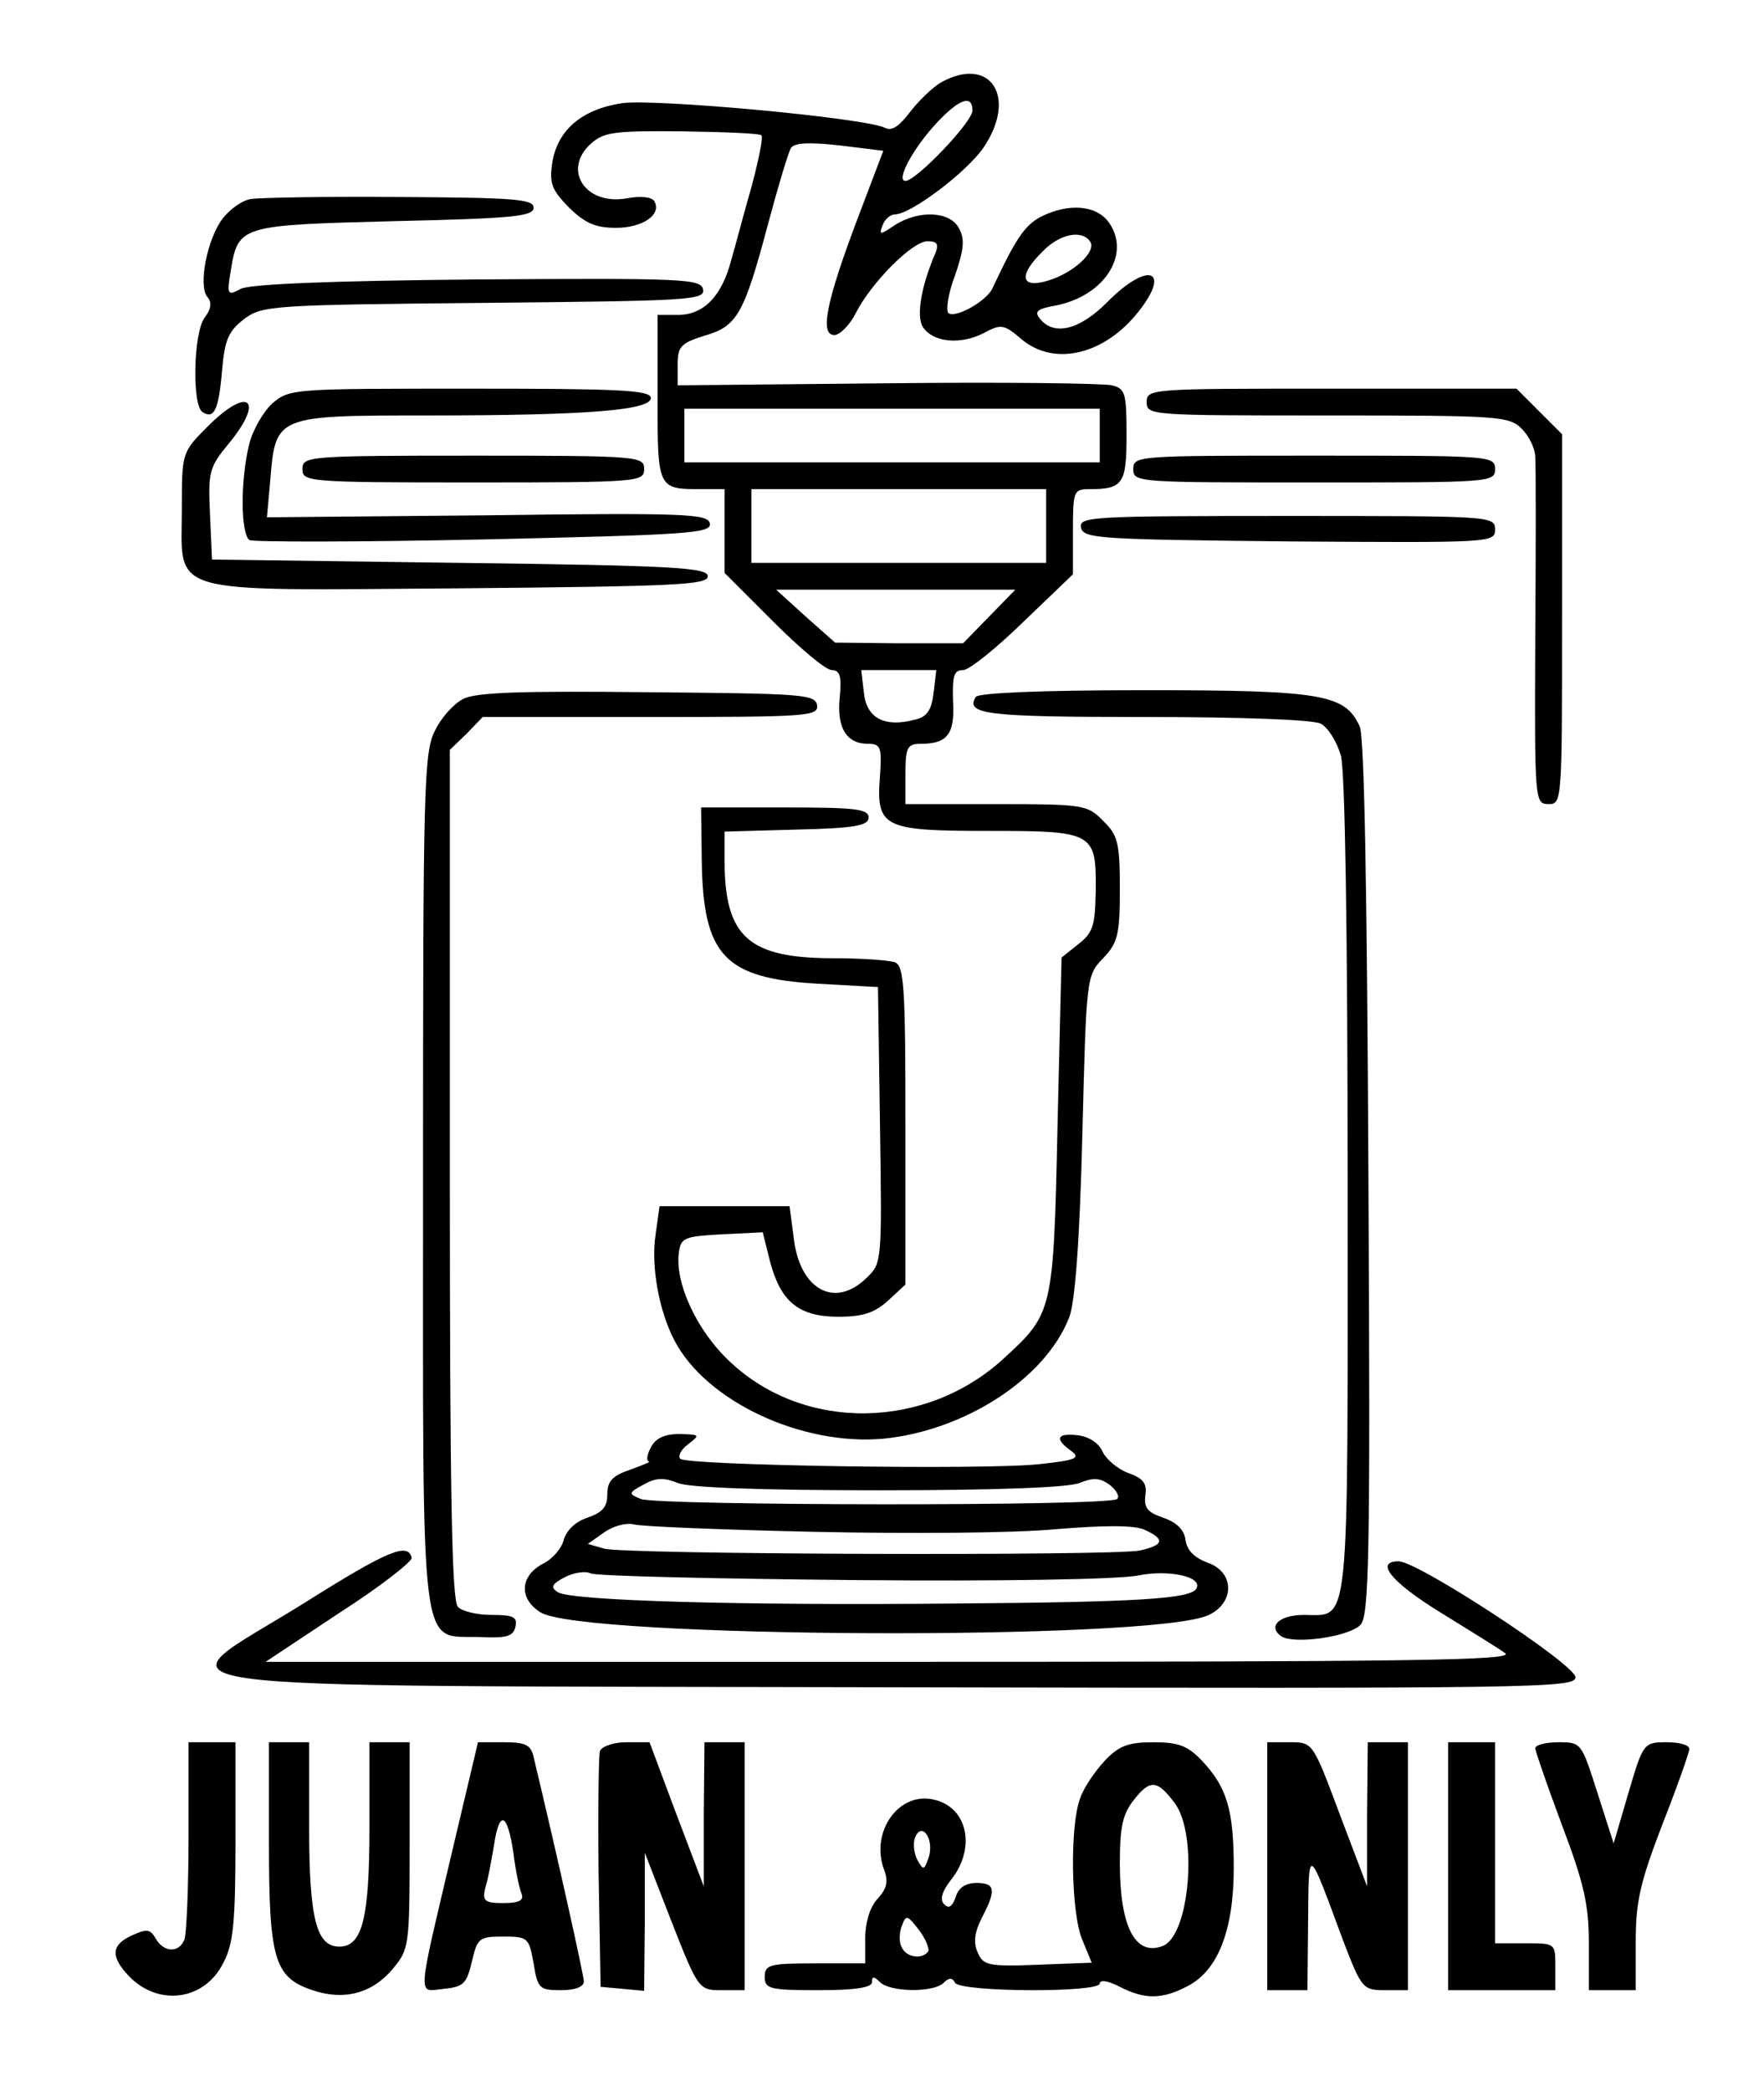 <?xml version="1.0" encoding="UTF-8" standalone="yes"?>
<svg version="1.0" xmlns="http://www.w3.org/2000/svg" width="262.88" height="311.52" viewBox="0 0 263 312" preserveAspectRatio="xMidYMid meet">
  <g transform="translate(0,312) scale(0.1,-0.1)" fill="#000000" stroke="none">
    <path d="M1403 2997 c-12 -7 -33 -27 -46 -44 -16 -21 -27 -29 -37 -24 -28 15
-344 44 -393 37 -60 -9 -96 -40 -104 -88 -5 -32 -1 -41 25 -68 24 -23 39 -30
70 -30 40 0 69 20 57 40 -4 6 -20 8 -41 4 -62 -11 -97 43 -53 82 19 17 36 19
136 18 62 -1 116 -3 118 -6 3 -2 -4 -36 -14 -74 -11 -38 -24 -88 -31 -112 -14
-54 -41 -82 -80 -82 l-30 0 0 -124 c0 -136 0 -136 66 -136 l34 0 0 -62 0 -63
72 -72 c40 -40 79 -73 88 -73 12 0 15 -9 12 -40 -5 -46 10 -70 42 -70 19 0 21
-5 18 -48 -6 -77 4 -82 162 -82 158 0 161 -2 160 -91 -1 -50 -4 -61 -26 -78
l-25 -20 -6 -250 c-6 -279 -7 -281 -80 -348 -116 -107 -297 -110 -408 -6 -50
46 -84 119 -77 165 3 21 9 23 64 26 l61 3 11 -44 c16 -60 43 -82 102 -82 37 0
54 6 74 24 l26 24 0 238 c0 207 -2 238 -16 243 -9 3 -49 6 -91 6 -128 0 -163
32 -163 147 l0 42 108 3 c87 2 107 6 107 18 0 13 -21 15 -125 15 l-125 0 1
-80 c2 -141 34 -175 173 -183 l90 -5 3 -206 c3 -204 3 -206 -20 -228 -48 -47
-101 -17 -109 62 l-6 45 -97 0 -97 0 -6 -43 c-7 -46 5 -113 28 -157 47 -91
190 -158 312 -147 121 12 241 89 277 180 9 21 16 113 20 272 6 237 6 239 31
265 22 23 25 35 25 104 0 68 -3 80 -25 101 -23 24 -29 25 -160 25 l-135 0 0
45 c0 40 3 45 23 45 40 0 51 15 48 64 -1 37 1 46 15 46 9 0 49 32 90 72 l74
71 0 64 c0 60 1 63 24 63 51 0 56 8 56 81 0 63 -2 69 -22 74 -13 3 -164 5
-336 3 l-312 -3 0 31 c0 27 5 32 40 43 49 14 59 32 95 167 15 56 30 106 34
113 5 8 27 9 73 4 l65 -8 -38 -100 c-48 -127 -57 -175 -35 -175 8 0 23 15 32
33 23 45 84 107 107 107 14 0 17 -4 12 -17 -22 -51 -29 -95 -19 -111 15 -23
56 -27 91 -9 26 14 30 13 56 -9 47 -40 119 -25 170 35 56 67 22 84 -41 21 -41
-42 -80 -52 -101 -26 -9 11 -5 15 23 20 72 14 112 75 81 122 -18 28 -61 32
-104 10 -23 -13 -36 -31 -71 -106 -9 -20 -57 -46 -66 -37 -4 4 0 30 10 56 13
38 15 54 6 70 -13 26 -60 28 -96 5 -22 -15 -24 -15 -18 0 3 9 12 16 18 16 24
0 107 63 132 99 52 76 11 139 -63 98z m47 -42 c0 -17 -84 -105 -100 -105 -15
0 12 50 48 88 33 35 52 41 52 17z m176 -196 c9 -15 -26 -47 -64 -58 -40 -12
-44 8 -7 44 25 26 59 33 71 14z m14 -289 l0 -40 -310 0 -310 0 0 40 0 40 310
0 310 0 0 -40z m-80 -135 l0 -55 -220 0 -220 0 0 55 0 55 220 0 220 0 0 -55z
m-85 -135 l-39 -40 -96 0 -95 1 -44 39 -44 40 179 0 178 0 -39 -40z m-83 -114
c-3 -26 -10 -36 -28 -40 -45 -12 -72 2 -76 40 l-4 34 56 0 56 0 -4 -34z"/>
    <path d="M373 2823 c-13 -2 -31 -15 -42 -29 -23 -30 -37 -100 -23 -117 7 -8 6
-18 -4 -31 -17 -23 -19 -132 -3 -141 17 -11 24 3 29 62 4 47 10 59 33 77 27
20 41 21 358 24 305 3 330 4 327 20 -3 16 -29 17 -336 15 -222 -2 -340 -7
-354 -14 -20 -11 -21 -9 -15 27 11 68 14 68 245 74 175 4 207 7 207 20 0 13
-29 15 -200 16 -110 1 -210 -1 -222 -3z"/>
    <path d="M405 2518 c-14 -13 -30 -41 -35 -63 -13 -55 -12 -132 1 -141 6 -3
164 -3 350 1 306 7 340 9 337 24 -3 14 -34 16 -332 12 l-329 -3 5 56 c8 96 8
96 237 96 238 0 331 8 331 26 0 12 -49 14 -269 14 -265 0 -270 0 -296 -22z"/>
    <path d="M1710 2520 c0 -20 7 -20 270 -20 257 0 271 -1 290 -20 11 -11 20 -30
20 -42 1 -13 1 -134 0 -270 -1 -243 -1 -248 20 -248 20 0 20 5 20 276 l0 276
-34 34 -34 34 -276 0 c-269 0 -276 0 -276 -20z"/>
    <path d="M307 2482 c-37 -37 -37 -39 -37 -120 0 -132 -31 -123 413 -120 323 3
372 5 372 18 0 13 -50 16 -370 20 l-370 5 -3 68 c-3 63 -1 70 28 105 55 67 29
87 -33 24z"/>
    <path d="M450 2420 c0 -19 7 -20 255 -20 248 0 255 1 255 20 0 19 -7 20 -255
20 -248 0 -255 -1 -255 -20z"/>
    <path d="M1690 2420 c0 -20 7 -20 270 -20 263 0 270 0 270 20 0 20 -7 20 -270
20 -263 0 -270 0 -270 -20z"/>
    <path d="M1612 2333 c3 -17 27 -18 311 -21 302 -2 307 -2 307 18 0 20 -6 20
-311 20 -290 0 -310 -1 -307 -17z"/>
    <path d="M690 2077 c-14 -7 -33 -28 -42 -47 -17 -32 -18 -85 -18 -671 0 -728
-6 -679 85 -682 40 -2 50 1 53 16 3 14 -4 17 -35 17 -22 0 -44 5 -51 12 -9 9
-12 166 -12 645 l0 634 25 24 24 25 251 0 c234 0 251 1 248 18 -3 16 -24 17
-253 19 -185 2 -256 0 -275 -10z"/>
    <path d="M1455 2080 c-16 -26 15 -30 251 -30 146 0 253 -4 264 -10 11 -6 24
-27 30 -48 6 -24 10 -255 10 -644 0 -672 4 -638 -65 -638 -37 0 -55 -17 -34
-32 19 -12 100 -1 118 17 13 13 15 100 12 667 -2 426 -6 659 -13 674 -22 48
-56 54 -321 54 -153 0 -248 -4 -252 -10z"/>
    <path d="M970 960 c-6 -11 -7 -20 -3 -21 4 0 -8 -5 -27 -12 -27 -9 -35 -17
-35 -37 0 -19 -7 -27 -30 -35 -18 -6 -31 -19 -35 -33 -3 -12 -16 -28 -30 -35
-35 -18 -38 -52 -5 -73 60 -39 918 -43 998 -4 39 19 38 64 -2 78 -19 7 -31 18
-33 34 -2 15 -13 26 -33 33 -24 8 -29 15 -27 33 3 18 -3 26 -26 34 -16 6 -33
21 -38 32 -5 12 -20 22 -36 24 -32 4 -36 -5 -11 -23 15 -11 8 -14 -47 -20 -83
-9 -526 -2 -536 8 -4 4 1 14 12 22 18 14 17 14 -13 15 -22 0 -36 -6 -43 -20z
m340 -64 c173 0 284 4 300 11 20 8 30 8 45 -3 10 -8 15 -17 11 -21 -10 -11
-686 -10 -711 0 -19 8 -19 9 5 22 18 10 30 10 50 2 16 -7 123 -11 300 -11z
m-95 -62 c138 -3 299 -2 360 4 74 6 117 6 132 -1 31 -14 29 -23 -8 -31 -42 -8
-768 -6 -799 3 l-24 7 24 17 c14 10 34 15 45 12 11 -3 133 -8 270 -11z m59
-72 c219 -2 397 1 424 7 45 9 97 -2 86 -20 -9 -15 -88 -20 -364 -22 -315 -3
-569 4 -589 17 -11 7 -9 12 10 22 13 7 31 10 39 6 8 -4 185 -8 394 -10z"/>
    <path d="M453 728 c-216 -135 -307 -123 885 -126 959 -2 1012 -1 1012 15 0 19
-235 173 -264 173 -36 0 -11 -31 62 -76 42 -26 86 -53 97 -61 16 -11 -136 -13
-915 -13 l-935 0 110 73 c61 39 109 77 108 82 -5 24 -36 11 -160 -67z"/>
    <path d="M280 381 c0 -77 -3 -146 -6 -155 -8 -21 -31 -20 -43 1 -8 14 -13 15
-35 5 -31 -14 -33 -31 -6 -60 44 -47 114 -38 142 19 15 28 18 61 18 182 l0
147 -35 0 -35 0 0 -139z"/>
    <path d="M400 370 c0 -174 8 -201 65 -220 47 -16 89 -5 120 32 24 29 25 33 25
184 l0 154 -30 0 -30 0 0 -127 c0 -137 -11 -178 -45 -178 -34 0 -45 41 -45
178 l0 127 -30 0 -30 0 0 -150z"/>
    <path d="M676 368 c-56 -238 -55 -220 -15 -216 29 3 34 7 42 41 8 35 11 37 47
37 37 0 38 -2 45 -40 6 -38 9 -40 41 -40 21 0 34 5 34 13 0 9 -40 189 -75 335
-4 18 -12 22 -44 22 l-39 0 -36 -152z m89 -14 c3 -26 9 -53 12 -60 4 -10 -4
-14 -27 -14 -28 0 -32 3 -27 23 4 12 9 41 13 64 8 53 20 48 29 -13z"/>
    <path d="M894 507 c-2 -7 -3 -89 -2 -182 l3 -170 33 -3 32 -3 1 103 0 103 40
-103 c40 -102 41 -102 75 -102 l34 0 0 185 0 185 -30 0 -30 0 -1 -107 0 -108
-41 108 -40 107 -35 0 c-18 0 -36 -6 -39 -13z"/>
    <path d="M1648 493 c-15 -16 -32 -41 -37 -56 -16 -41 -14 -172 3 -212 l14 -34
-80 -3 c-74 -3 -82 -1 -90 18 -7 15 -5 30 6 52 22 42 20 52 -8 52 -16 0 -27
-7 -31 -21 -5 -14 -10 -18 -17 -11 -7 7 -4 19 11 38 36 46 24 106 -25 118 -53
14 -97 -47 -76 -104 7 -18 4 -29 -10 -44 -11 -12 -18 -35 -18 -58 l0 -38 -75
0 c-68 0 -75 -2 -75 -20 0 -18 7 -20 80 -20 56 0 80 4 80 12 0 9 3 9 12 0 15
-15 80 -16 95 -1 8 8 13 8 17 0 9 -14 216 -15 216 -1 0 6 13 4 30 -5 37 -19
63 -19 101 1 45 23 69 83 69 176 0 87 -10 121 -48 161 -21 22 -35 27 -72 27
-37 0 -51 -5 -72 -27z m104 -64 c35 -47 22 -198 -18 -213 -41 -16 -64 29 -64
123 0 54 4 74 21 95 24 31 35 30 61 -5z m-367 -80 c-7 -20 -8 -21 -17 -5 -5 9
-7 24 -4 33 10 26 29 -1 21 -28z m-1 -141 c-9 -13 -34 -9 -40 7 -4 8 -3 23 1
32 6 16 8 15 25 -7 10 -13 16 -28 14 -32z"/>
    <path d="M1890 335 l0 -185 30 0 30 0 1 103 c1 114 -1 115 53 -31 27 -70 29
-72 62 -72 l34 0 0 185 0 185 -30 0 -30 0 -1 -107 0 -108 -41 108 c-40 107
-40 107 -74 107 l-34 0 0 -185z"/>
    <path d="M2160 335 l0 -185 80 0 80 0 0 35 c0 35 0 35 -45 35 l-45 0 0 150 0
150 -35 0 -35 0 0 -185z"/>
    <path d="M2290 511 c0 -4 18 -56 40 -115 33 -87 40 -119 40 -176 l0 -70 35 0
35 0 0 73 c0 60 7 89 40 175 22 56 40 107 40 112 0 6 -15 10 -34 10 -34 0 -35
-1 -57 -76 l-22 -75 -24 75 c-24 75 -24 76 -58 76 -19 0 -35 -4 -35 -9z"/>
  </g>
</svg>